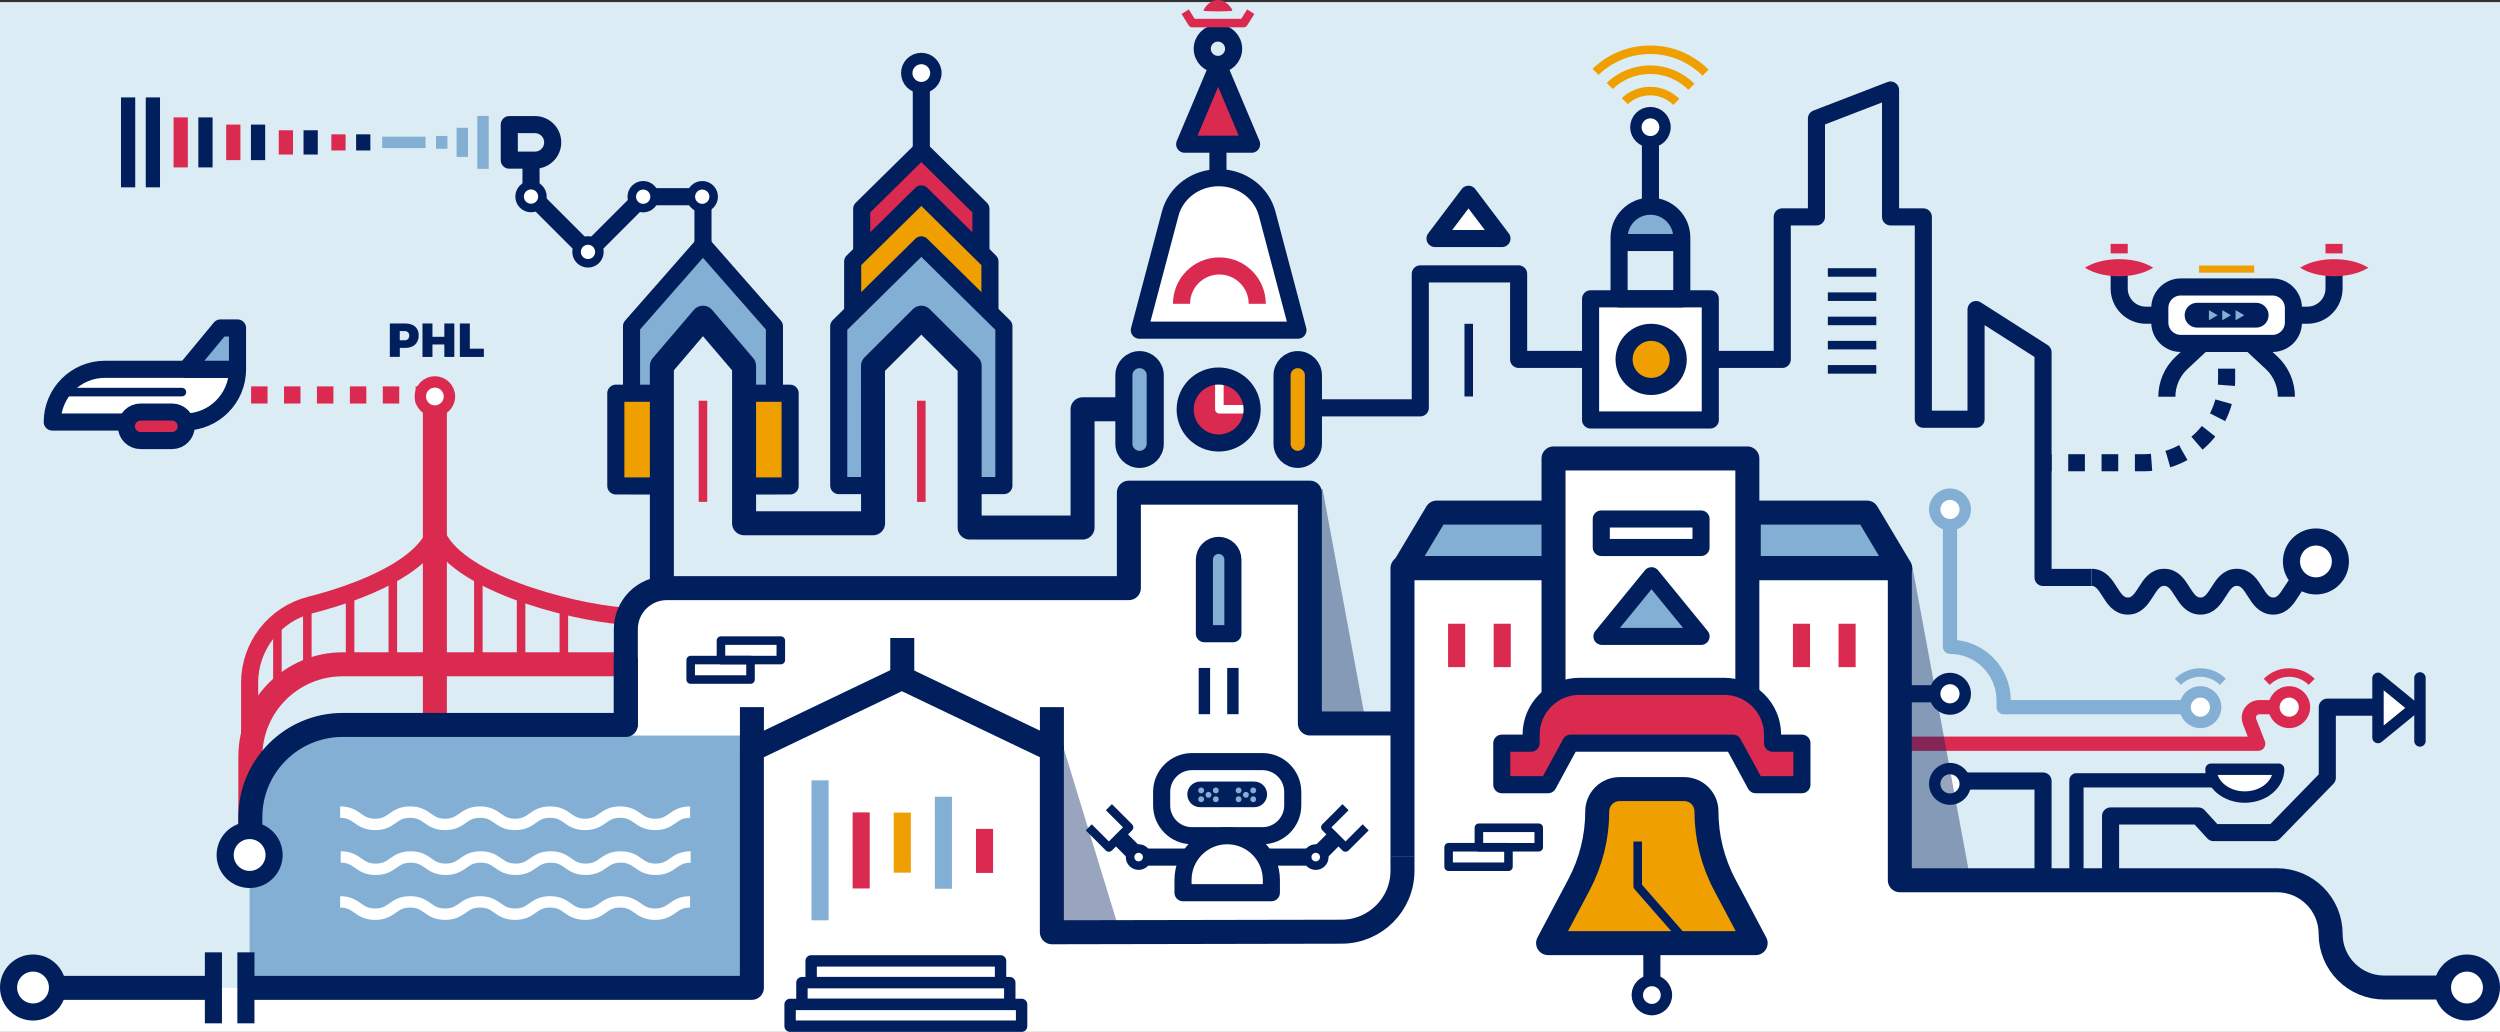 <?xml version="1.0" encoding="utf-8"?>
<!-- Generator: Adobe Illustrator 24.2.1, SVG Export Plug-In . SVG Version: 6.00 Build 0)  -->
<svg version="1.1" id="Calque_1" xmlns="http://www.w3.org/2000/svg" xmlns:xlink="http://www.w3.org/1999/xlink" x="0px" y="0px"
	 width="1754.34px" height="724.11px" viewBox="0 0 1754.34 724.11" style="enable-background:new 0 0 1754.34 724.11;"
	 xml:space="preserve">
<rect x="0" y="0" width="1754.34" height="724.11" fill="#333333" stroke="none"/>
<style type="text/css">
	.st0{fill:#FFFFFF;}
	.st1{fill:#DCECF4;}
	.st2{fill:none;stroke:#DB2A50;stroke-width:16.84;stroke-linejoin:round;}
	.st3{fill:none;stroke:#82AFD3;stroke-width:10;stroke-linejoin:round;}
	.st4{fill:none;stroke:#011F5C;stroke-width:10;stroke-linejoin:round;}
	.st5{fill:none;stroke:#DB2A50;stroke-width:10;stroke-linejoin:round;}
	.st6{fill:#FFFFFF;stroke:#82AFD3;stroke-width:8;stroke-miterlimit:10;}
	.st7{fill:#FFFFFF;stroke:#DB2A50;stroke-width:8;stroke-miterlimit:10;}
	.st8{fill:none;stroke:#DB2A50;stroke-width:6;stroke-miterlimit:10;}
	.st9{fill:none;stroke:#82AFD3;stroke-width:6;stroke-miterlimit:10;}
	.st10{fill:#FFFFFF;stroke:#011F5C;stroke-width:8;stroke-linejoin:round;}
	.st11{fill:none;stroke:#011F5C;stroke-width:12;stroke-linejoin:round;}
	.st12{fill:none;stroke:#011F5C;stroke-width:8;stroke-linecap:round;stroke-linejoin:round;}
	.st13{fill:none;stroke:#DB2A50;stroke-width:12;stroke-linejoin:round;}
	.st14{fill:none;stroke:#DB2A50;stroke-width:12;stroke-linejoin:round;stroke-dasharray:11.55,11.55;}
	.st15{clip-path:url(#SVGID_2_);}
	.st16{fill:none;stroke:#011F5C;stroke-width:6;stroke-linecap:round;stroke-linejoin:round;}
	.st17{fill:#DB2A50;stroke:#011F5C;stroke-width:12;stroke-linejoin:round;}
	.st18{fill:#82AFD3;stroke:#011F5C;stroke-width:12;stroke-linejoin:round;}
	.st19{fill:#011F5C;}
	.st20{fill:none;stroke:#DB2A50;stroke-width:6;stroke-linejoin:round;}
	.st21{fill:#FFFFFF;stroke:#011F5C;stroke-width:8;stroke-miterlimit:10;}
	.st22{fill:#EF9F00;stroke:#011F5C;stroke-width:12;stroke-linejoin:round;}
	.st23{fill:#82AFD3;}
	.st24{fill:#FFFFFF;stroke:#011F5C;stroke-width:12;stroke-linejoin:round;}
	.st25{fill:none;stroke:#011F5C;stroke-width:16.84;stroke-linejoin:round;}
	.st26{fill:#82AFD3;stroke:#011F5C;stroke-width:16.84;stroke-linejoin:round;}
	.st27{fill:#FFFFFF;stroke:#011F5C;stroke-width:16.84;stroke-linejoin:round;}
	.st28{fill:#DB2A50;}
	.st29{clip-path:url(#SVGID_4_);}
	.st30{fill:none;stroke:#FFFFFF;stroke-width:6;stroke-linejoin:round;}
	.st31{fill:none;stroke:#011F5C;stroke-width:8;stroke-linejoin:round;}
	.st32{fill:#FFFFFF;stroke:#011F5C;stroke-width:12;stroke-miterlimit:10;}
	.st33{opacity:0.4;}
	.st34{fill:none;stroke:#FFFFFF;stroke-width:8;stroke-linejoin:round;}
	.st35{fill:#EF9F00;stroke:#011F5C;stroke-width:16.84;stroke-linejoin:round;}
	.st36{fill:none;stroke:#011F5C;stroke-width:6;stroke-linejoin:round;}
	.st37{fill:none;stroke:#FFFFFF;stroke-width:4;stroke-linejoin:round;}
	.st38{clip-path:url(#SVGID_6_);}
	.st39{fill:none;stroke:#EF9F00;stroke-width:6;stroke-linejoin:round;}
	.st40{fill:#FFFFFF;stroke:#011F5C;stroke-width:6;stroke-linejoin:round;}
	.st41{fill:none;stroke:#82AFD3;stroke-width:12;stroke-linejoin:round;}
	.st42{fill:none;stroke:#EF9F00;stroke-width:12;stroke-linejoin:round;}
	.st43{fill:none;stroke:#011F5C;stroke-width:12;stroke-linejoin:round;stroke-dasharray:11.7,11.7;}
	.st44{fill:none;stroke:#EF9F00;stroke-width:5;stroke-linejoin:round;}
	.st45{fill:none;stroke:#82AFD3;stroke-width:8;stroke-linejoin:round;}
</style>
<rect y="688.05" class="st0" width="1754.34" height="36.06"/>
<rect y="1.47" class="st1" width="1754.34" height="691.73"/>
<path class="st0" d="M1662,704.84H527.84v-81.35H1599.1c18.17,0,32.9,16.02,32.9,35.79L1662,704.84z"/>
<g id="Layer_2">
	<g id="Layer_1-2">
		<path class="st2" d="M439.17,466.16H240.46c-35.78,0-64.79,29.01-64.79,64.79c0,0.02,0,0.03,0,0.05v49.62"/>
		<path class="st3" d="M1542.68,496.24h-136.63v-4.71c-0.01-20.81-16.87-37.67-37.68-37.67l0,0v-92.35"/>
		<polyline class="st4" points="1574.7,547.57 1457.12,547.57 1457.12,617.72 		"/>
		<path class="st5" d="M1333.46,521.9h251.21l-6.08-15.59c-1.48-3.8,0.4-8.09,4.21-9.57c0.85-0.33,1.76-0.5,2.67-0.5h10.77"/>
		<circle class="st6" cx="1544.08" cy="496.24" r="10.71"/>
		<circle class="st7" cx="1606.41" cy="496.24" r="10.71"/>
		<path class="st8" d="M1622.18,478.47c-8.71-8.71-22.83-8.71-31.54,0c0,0,0,0,0,0"/>
		<path class="st9" d="M1559.85,478.47c-8.71-8.71-22.83-8.71-31.54,0c0,0,0,0,0,0"/>
		<path class="st10" d="M1551.54,539.8c0,10.79,10.61,19.53,23.7,19.53s23.76-8.74,23.76-19.53H1551.54z"/>
		<polygon class="st10" points="1694.16,496.77 1668.72,475.98 1668.72,517.56 		"/>
		<polyline class="st11" points="1481.07,616.62 1481.07,572.6 1542.67,572.6 1553.35,584.27 1595.7,584.27 1633.15,545.82 
			1633.15,496.24 1668.72,496.24 		"/>
		<line class="st12" x1="1698.17" y1="475.71" x2="1698.17" y2="519.97"/>
		<path class="st0" d="M985.17,404h347.5v193.69c0,35.35-28.65,64-64,64H941.93l43.24-37.54V404z"/>
		<line class="st13" x1="158.67" y1="277.15" x2="164.67" y2="277.15"/>
		<line class="st14" x1="176.21" y1="277.15" x2="285.9" y2="277.15"/>
		<line class="st13" x1="291.67" y1="277.15" x2="297.67" y2="277.15"/>
		<path class="st0" d="M73.67,259.15h93l0,0l0,0c0,20.43-16.57,37-37,37h-93l0,0l0,0C36.67,275.72,53.24,259.15,73.67,259.15z"/>
		<g>
			<defs>
				<path id="SVGID_1_" d="M73.67,259.15h93l0,0l0,0c0,20.43-16.57,37-37,37h-93l0,0l0,0C36.67,275.72,53.24,259.15,73.67,259.15z"
					/>
			</defs>
			<clipPath id="SVGID_2_">
				<use xlink:href="#SVGID_1_"  style="overflow:visible;"/>
			</clipPath>
			<g class="st15">
				<line class="st16" x1="44.67" y1="275.15" x2="127.67" y2="275.15"/>
			</g>
		</g>
		<path class="st11" d="M73.67,259.15h93l0,0l0,0c0,20.43-16.57,37-37,37h-93l0,0l0,0C36.67,275.72,53.24,259.15,73.67,259.15z"/>
		<path class="st17" d="M98.67,289.15h22c5.52,0,10,4.48,10,10l0,0c0,5.52-4.48,10-10,10h-22c-5.52,0-10-4.48-10-10l0,0
			C88.67,293.63,93.15,289.15,98.67,289.15z"/>
		<polygon class="st18" points="166.67,259.15 166.67,230.15 154.67,230.15 130.67,259.15 		"/>
		<line class="st2" x1="305.17" y1="516.15" x2="305.17" y2="283.15"/>
		<circle class="st7" cx="305.17" cy="278.22" r="10.22"/>
		<path class="st19" d="M291.3,229.15c1.71,1.58,2.63,3.84,2.49,6.17c0.14,2.42-0.76,4.79-2.49,6.49c-1.67,1.55-4.02,2.33-7.05,2.32
			h-3.69v6.3h-7V227h10.65C287.26,227,289.63,227.72,291.3,229.15z M286.3,237.93c0.6-0.65,0.91-1.52,0.85-2.41
			c0.06-0.87-0.25-1.73-0.85-2.36c-0.67-0.58-1.54-0.88-2.43-0.82h-3.35v6.43h3.35c0.9,0.07,1.8-0.23,2.47-0.84H286.3z"/>
		<path class="st19" d="M296.47,227h7v9.34h8.34V227h7v23.48h-7v-8.75h-8.34v8.75h-7V227z"/>
		<path class="st19" d="M322.7,227h7v17.65h9.85v5.83H322.7V227z"/>
		<line class="st11" x1="854.67" y1="122.2" x2="854.67" y2="101.2"/>
		<path class="st13" d="M436.17,432.17c-36.5-3-118.5-24-130.5-59.5"/>
		<line class="st20" x1="335.67" y1="402.17" x2="335.67" y2="469.17"/>
		<line class="st20" x1="395.67" y1="425.17" x2="395.67" y2="469.17"/>
		<line class="st20" x1="365.67" y1="416.17" x2="365.67" y2="469.17"/>
		<path class="st13" d="M305.67,372.67c-8.37,24.75-50.78,42.46-88.07,51.93c-24.96,6.33-42.43,28.79-42.43,54.54v94.35"/>
		<line class="st20" x1="275.67" y1="402.17" x2="275.67" y2="469.17"/>
		<line class="st20" x1="215.67" y1="425.17" x2="215.67" y2="469.17"/>
		<line class="st20" x1="194.67" y1="439.17" x2="194.67" y2="483.17"/>
		<line class="st20" x1="245.67" y1="416.17" x2="245.67" y2="469.17"/>
		<circle class="st21" cx="646.52" cy="51.27" r="10.22"/>
		<line class="st11" x1="646.52" y1="106.11" x2="646.52" y2="62.74"/>
		<polygon class="st17" points="688.34,146.56 646.52,105.34 604.69,146.56 604.69,227.25 688.34,227.25 		"/>
		<polygon class="st22" points="694.69,183.56 694.69,276.5 680.43,276.5 680.43,256.76 646.52,222.94 612.6,256.76 612.61,276.5 
			598.35,276.5 598.35,183.56 646.52,136.09 		"/>
		<polygon class="st18" points="704.47,228.94 704.47,340.75 680.43,340.75 680.43,256.76 646.52,222.94 612.6,256.76 
			612.65,340.75 588.57,340.75 588.57,228.94 646.52,171.84 		"/>
		<polygon class="st18" points="543.44,228.94 543.44,340.75 522.14,340.75 522.14,256.76 493.3,222.94 464.46,256.76 
			464.46,340.75 443.16,340.75 443.16,228.94 493.3,171.84 		"/>
		<polyline class="st22" points="522.14,340.75 522.14,275.94 543.44,275.94 554.46,275.94 554.46,341 522.14,341 		"/>
		<polyline class="st22" points="464.46,341 432.14,341 432.14,275.94 443.16,275.94 464.46,275.94 464.46,340.75 		"/>
		<path class="st23" d="M245.12,509.2h282.52l0,0v184l0,0H175.17l0,0v-114C175.17,540.56,206.48,509.23,245.12,509.2z"/>
		<path class="st0" d="M476.8,412.7h327l0,0v103.45l0,0H439.59l0,0v-66.24C439.59,429.36,456.25,412.7,476.8,412.7z"/>
		<rect x="792.17" y="345.7" class="st0" width="128.36" height="310"/>
		<path class="st0" d="M738.17,507.68h247l0,0v104.78c0,23.88-19.36,43.24-43.24,43.24H738.17l0,0v-148V507.68z"/>
		<polygon class="st0" points="738.13,530.1 633.16,475.71 527.84,530.1 527.84,661.7 738.13,661.7 		"/>
		<path class="st23" d="M1182.23,170.2c-0.27-13.57-11.49-24.34-25.06-24.07c-13.18,0.27-23.8,10.89-24.07,24.07H1182.23z"/>
		<circle class="st21" cx="1159.17" cy="698.27" r="10.22"/>
		<line class="st11" x1="1159.17" y1="661.7" x2="1159.17" y2="688.7"/>
		<polyline class="st11" points="922.67,286.2 996.67,286.2 996.67,192.2 1065.67,192.2 1065.67,252.2 1250.67,252.2 1250.67,152.2 
			1274.67,152.2 1274.67,83.19 1326.67,63.17 1326.67,152.2 1349.67,152.2 1349.67,294.2 1386.67,294.2 1386.67,217.2 
			1433.67,247.2 1433.67,360.46 1433.67,405.21 1467.67,405.21 		"/>
		<path class="st24" d="M910.83,231.7H799.51l21.68-81.79c3.92-14.82,17.92-25.21,34-25.21s30.05,10.39,34,25.21L910.83,231.7z"/>
		<path class="st25" d="M439.17,510.2v-68.69c0-15.91,12.9-28.81,28.81-28.81c0.01,0,0.01,0,0.02,0h324.17v-67h127v162h66"/>
		<line class="st25" x1="148.67" y1="693.2" x2="37.17" y2="693.2"/>
		<path class="st25" d="M984.17,601v10c0,23.6-19.1,42.74-42.7,42.8l-203.33,0.4V526.05l-105.27-50.33l-105.25,50.35V693.2H175.17"
			/>
		<line class="st25" x1="633.16" y1="475.72" x2="633.16" y2="447.72"/>
		<line class="st25" x1="527.66" y1="526.23" x2="527.66" y2="496.23"/>
		<line class="st25" x1="738.16" y1="526.2" x2="738.16" y2="496.2"/>
		<polygon class="st26" points="1227.17,398.7 1333.46,398.7 1310.17,359.7 1227.17,359.7 		"/>
		<polygon class="st26" points="1091.17,398.7 984.88,398.7 1008.17,359.7 1091.17,359.7 		"/>
		<path class="st25" d="M984.17,601.2V398.7h349v219h264.68c20.78,0,37.63,16.85,37.63,37.63l0,0l0,0
			c-0.02,20.78,16.81,37.65,37.59,37.67c0.01,0,0.03,0,0.04,0H1714"/>
		<rect x="1090.17" y="321.7" class="st27" width="136" height="171"/>
		<rect x="1116.17" y="209.7" class="st24" width="84" height="85"/>
		<path class="st11" d="M1158.17,144.7L1158.17,144.7c12.15,0,22,9.85,22,22v43l0,0h-44l0,0v-43
			C1136.17,154.55,1146.02,144.7,1158.17,144.7z"/>
		<circle class="st22" cx="1158.67" cy="252.2" r="19"/>
		<line class="st11" x1="1158.17" y1="144.7" x2="1158.17" y2="99.2"/>
		<line class="st11" x1="1135.67" y1="170.2" x2="1179.67" y2="170.2"/>
		<line class="st13" x1="1264.17" y1="437.7" x2="1264.17" y2="468.17"/>
		<line class="st13" x1="1296.17" y1="437.7" x2="1296.17" y2="468.17"/>
		<line class="st13" x1="1054.17" y1="437.7" x2="1054.17" y2="468.17"/>
		<line class="st13" x1="1022.17" y1="437.7" x2="1022.17" y2="468.17"/>
		<circle class="st28" cx="855.17" cy="287.37" r="23.5"/>
		<g>
			<defs>
				<circle id="SVGID_3_" cx="855.17" cy="287.37" r="23.5"/>
			</defs>
			<clipPath id="SVGID_4_">
				<use xlink:href="#SVGID_3_"  style="overflow:visible;"/>
			</clipPath>
			<g class="st29">
				<polyline class="st30" points="855.67,264.2 855.67,287.2 878.67,287.2 				"/>
			</g>
		</g>
		<circle class="st11" cx="855.17" cy="287.37" r="23.5"/>
		<path class="st13" d="M882.24,213.2c0-14.67-11.9-26.57-26.57-26.57s-26.57,11.9-26.57,26.57"/>
		<path class="st18" d="M855.17,382.7L855.17,382.7c5.52,0,10,4.48,10,10v52l0,0h-20l0,0v-52
			C845.17,387.18,849.65,382.7,855.17,382.7z"/>
		<line class="st31" x1="845.17" y1="468.69" x2="845.17" y2="501.2"/>
		<line class="st31" x1="865.17" y1="468.69" x2="865.17" y2="501.2"/>
		<circle class="st32" cx="1731.17" cy="692.98" r="17.17"/>
		<circle class="st32" cx="23.17" cy="692.98" r="17.17"/>
		<g class="st33">
			<polygon class="st19" points="746.59,525.7 786.07,654.7 729.75,654.7 729.75,525.7 			"/>
		</g>
		<g class="st33">
			<polygon class="st19" points="928.09,343.2 958.67,508.18 911.25,508.18 911.25,343.2 			"/>
		</g>
		<circle class="st21" cx="1158.17" cy="89.27" r="10.22"/>
		<path class="st34" d="M238.67,569.88c12.28,0,12.28,8.64,24.56,8.64c12.28,0,12.27-8.64,24.55-8.64s12.28,8.64,24.55,8.64
			s12.28-8.64,24.56-8.64s12.28,8.64,24.56,8.64s12.28-8.64,24.56-8.64s12.28,8.64,24.56,8.64s12.28-8.64,24.56-8.64
			s12.28,8.64,24.56,8.64s12.28-8.64,24.57-8.64"/>
		<path class="st34" d="M238.67,632.88c12.28,0,12.28,8.64,24.56,8.64c12.28,0,12.27-8.64,24.55-8.64s12.28,8.64,24.55,8.64
			s12.28-8.64,24.56-8.64s12.28,8.64,24.56,8.64s12.28-8.64,24.56-8.64s12.28,8.64,24.56,8.64s12.28-8.64,24.56-8.64
			s12.28,8.64,24.56,8.64s12.28-8.64,24.57-8.64"/>
		<path class="st34" d="M239.08,601.38c12.28,0,12.28,8.64,24.56,8.64c12.28,0,12.27-8.64,24.55-8.64s12.28,8.62,24.56,8.62
			s12.27-8.64,24.55-8.64s12.28,8.64,24.56,8.64s12.28-8.64,24.56-8.64S398.7,610,411,610s12.28-8.64,24.56-8.64
			S447.82,610,460.1,610s12.29-8.64,24.57-8.64"/>
		<polygon class="st24" points="1030.49,136.32 1007.01,167.38 1053.98,167.38 		"/>
		<polygon class="st17" points="854.82,45.55 831.33,101.2 878.3,101.2 		"/>
		<path class="st35" d="M1232,661.82h-145.65l21.74-41.06c8.37-15.83,12.75-33.46,12.75-51.36l0,0c0-8.65,7.01-15.66,15.66-15.66
			l0,0h45.33c8.65,0,15.66,7.01,15.66,15.66l0,0l0,0c0,17.9,4.38,35.54,12.76,51.36L1232,661.82z"/>
		<polyline class="st36" points="1149.24,590.53 1149.24,621.96 1184.11,661.82 		"/>
		<rect x="1016.54" y="594.53" class="st36" width="42" height="13.67"/>
		<rect x="1037.79" y="580.87" class="st36" width="42" height="13.67"/>
		<rect x="484.67" y="463.2" class="st37" width="42" height="13.67"/>
		<rect x="505.92" y="449.53" class="st37" width="42" height="13.67"/>
		<rect x="484.67" y="463.2" class="st36" width="42" height="13.67"/>
		<rect x="505.92" y="449.53" class="st36" width="42" height="13.67"/>
		<circle class="st11" cx="854.67" cy="34.2" r="11"/>
		<polyline class="st20" points="831.67,8.2 836.67,16.2 872.67,16.2 877.67,8.2 		"/>
		<path class="st28" d="M844.67,6.8c1.19-2.18,2.91-4.02,5-5.35c1.5-0.95,3.23-1.45,5-1.45c1.77,0.02,3.5,0.53,5,1.47
			c2.09,1.33,3.81,3.16,5,5.33v0.8l-2.5,0.19l-2.5,0.12c-1.67,0.06-3.34,0.06-5,0.09s-3.34,0-5-0.09l-2.5-0.11l-2.5-0.2V6.8z"/>
		<path class="st25" d="M439.17,461.72v47H240.46c-35.78,0-64.79,29.01-64.79,64.79l0,0v16.19"/>
		<line class="st20" x1="646.52" y1="352.2" x2="646.52" y2="281.2"/>
		<line class="st20" x1="493.3" y1="352.2" x2="493.3" y2="281.2"/>
		<line class="st36" x1="1030.67" y1="227.2" x2="1030.67" y2="278.2"/>
		<path class="st18" d="M799.67,252.37L799.67,252.37c6.08,0,11,4.92,11,11v48c0,6.08-4.92,11-11,11l0,0c-6.08,0-11-4.92-11-11v-48
			C788.67,257.29,793.59,252.37,799.67,252.37z"/>
		<path class="st22" d="M910.67,322.36L910.67,322.36c-6.08,0-11-4.92-11-11v-48c0-6.08,4.92-11,11-11l0,0c6.08,0,11,4.92,11,11v48
			C921.67,317.44,916.75,322.36,910.67,322.36z"/>
		<path class="st17" d="M1264.47,521.51v29.13H1232l-15.84-29.13h-114l-15.83,29.13h-32.46v-29.13h20.58v-6
			c0-18.71,15.16-33.87,33.87-33.87H1210c18.7,0.01,33.86,15.17,33.87,33.87v6H1264.47z"/>
		<polyline class="st25" points="464.46,341 464.46,412.7 464.46,275.94 464.46,256.76 493.3,222.94 522.14,256.76 522.14,275.94 
			522.14,340.75 522.14,341 522.14,367.19 612.67,367.19 612.65,340.75 612.6,256.76 646.52,222.94 680.43,256.76 680.43,276.5 
			680.43,370.2 759.67,370.2 759.67,287.2 788.67,287.2 		"/>
		<g>
			<defs>
				
					<rect id="SVGID_5_" x="1129.17" y="17.98" transform="matrix(0.707 -0.707 0.707 0.707 305.792 833.208)" width="59" height="59"/>
			</defs>
			<clipPath id="SVGID_6_">
				<use xlink:href="#SVGID_5_"  style="overflow:visible;"/>
			</clipPath>
			<g class="st38">
				<circle class="st39" cx="1157.96" cy="89.91" r="26"/>
				<circle class="st39" cx="1157.96" cy="89.91" r="55"/>
				<circle class="st39" cx="1157.96" cy="89.91" r="41"/>
			</g>
		</g>
		<path class="st11" d="M1467.67,405.13c12.75,0,12.75,20.16,25.5,20.16s12.75-20.16,25.49-20.16s12.75,20.16,25.5,20.16
			s12.75-20.16,25.5-20.16s12.75,20.16,25.51,20.16s12.75-20.16,25.5-20.16"/>
		<polygon class="st18" points="1158.92,404.02 1124.14,446.59 1193.69,446.59 		"/>
		<circle class="st32" cx="1625.17" cy="393.99" r="17.17"/>
		<rect x="569.21" y="674.29" class="st10" width="132.92" height="15.27"/>
		<rect x="562.75" y="689.56" class="st10" width="145.85" height="15.27"/>
		<rect x="554.44" y="704.84" class="st10" width="162.46" height="15.27"/>
		<path class="st24" d="M836.45,534.45h49.44c11.75,0,21.28,9.53,21.28,21.28v9.44c0,11.75-9.53,21.28-21.28,21.28h-49.44
			c-11.75,0-21.28-9.53-21.28-21.28v-9.44C815.17,543.98,824.7,534.45,836.45,534.45z"/>
		<path class="st19" d="M842.17,548.45h38c4.97,0,9,4.03,9,9l0,0c0,4.97-4.03,9-9,9h-38c-4.97,0-9-4.03-9-9l0,0
			C833.17,552.48,837.2,548.45,842.17,548.45z"/>
		<path class="st24" d="M861.17,586.45L861.17,586.45c17.12,0,31,13.88,31,31l0,0v9l0,0h-62l0,0v-9
			C830.17,600.33,844.05,586.45,861.17,586.45L861.17,586.45z"/>
		<circle class="st23" cx="853.18" cy="554.67" r="2.05"/>
		<circle class="st23" cx="853.18" cy="560.84" r="2.05"/>
		<circle class="st23" cx="842.9" cy="554.67" r="2.05"/>
		<circle class="st23" cx="842.9" cy="560.84" r="2.05"/>
		<circle class="st23" cx="848.04" cy="557.75" r="2.05"/>
		<circle class="st23" cx="879.43" cy="560.84" r="2.05"/>
		<circle class="st23" cx="879.43" cy="554.67" r="2.05"/>
		<circle class="st23" cx="869.16" cy="560.84" r="2.05"/>
		<circle class="st23" cx="869.16" cy="554.67" r="2.05"/>
		<circle class="st23" cx="874.3" cy="557.75" r="2.05"/>
		<line class="st11" x1="886.48" y1="601.45" x2="920.52" y2="601.45"/>
		<line class="st11" x1="937.32" y1="587.44" x2="925.29" y2="599.48"/>
		<circle class="st40" cx="923.31" cy="601.45" r="6"/>
		<polyline class="st36" points="944.2,566.43 930.06,580.57 944.2,594.71 958.34,580.57 		"/>
		<line class="st11" x1="835.86" y1="601.45" x2="801.81" y2="601.45"/>
		<line class="st11" x1="785.01" y1="587.44" x2="797.05" y2="599.48"/>
		<circle class="st40" cx="799.02" cy="601.45" r="6"/>
		<polyline class="st36" points="778.14,566.43 792.28,580.57 778.14,594.71 764,580.57 		"/>
		<circle class="st32" cx="175.17" cy="599.98" r="17.17"/>
		<circle class="st6" cx="1368.37" cy="357.51" r="10.71"/>
		<line class="st11" x1="1333.17" y1="486.85" x2="1368.37" y2="486.85"/>
		<circle class="st21" cx="1368.37" cy="486.85" r="10.71"/>
		<polyline class="st11" points="1433.67,617.72 1433.67,548.07 1368.37,548.07 		"/>
		<circle class="st21" cx="1368.37" cy="550.07" r="10.71"/>
		<g class="st33">
			<polygon class="st19" points="1342.09,398.2 1381.57,611.22 1325.25,611.22 1325.25,398.2 			"/>
		</g>
		<rect x="1123.67" y="364.19" class="st24" width="70" height="20"/>
		<line class="st41" x1="575.47" y1="645.82" x2="575.46" y2="547.57"/>
		<line class="st13" x1="604.32" y1="623.49" x2="604.31" y2="570.1"/>
		<line class="st42" x1="633.18" y1="612.38" x2="633.17" y2="570.21"/>
		<line class="st41" x1="662.03" y1="623.7" x2="662.02" y2="559.09"/>
		<line class="st13" x1="690.88" y1="612.59" x2="690.88" y2="581.63"/>
		<line class="st11" x1="172.56" y1="718.13" x2="172.56" y2="668.27"/>
		<line class="st11" x1="149.76" y1="718.13" x2="149.76" y2="668.27"/>
		<line class="st11" x1="1562.49" y1="241.01" x2="1562.49" y2="247.01"/>
		<path class="st43" d="M1562.49,258.7v7.63c0,32.25-26.14,58.39-58.39,58.39l0,0h-58.58"/>
		<line class="st11" x1="1439.67" y1="324.72" x2="1433.67" y2="324.72"/>
		<path class="st24" d="M1530.33,201.38h64.33c8.13,0,14.72,6.59,14.72,14.72v10.18c0,8.13-6.59,14.72-14.72,14.72h-64.33
			c-8.13,0-14.72-6.59-14.72-14.72V216.1C1515.61,207.97,1522.2,201.38,1530.33,201.38z"/>
		<path class="st19" d="M1541.76,212.48h41.47c4.82,0,8.72,3.9,8.72,8.71v0c0,4.81-3.9,8.71-8.72,8.71h-41.47
			c-4.82,0-8.72-3.9-8.72-8.71v0C1533.04,216.38,1536.94,212.48,1541.76,212.48z"/>
		<polygon class="st23" points="1556.21,221.19 1550.08,217.65 1550.08,224.74 		"/>
		<polygon class="st23" points="1565.56,221.19 1559.43,217.65 1559.43,224.74 		"/>
		<polygon class="st23" points="1574.91,221.19 1568.78,217.65 1568.78,224.74 		"/>
		<path class="st11" d="M1608.69,221.19h10.46c10.34,0.01,18.72-8.37,18.73-18.71c0-0.01,0-0.01,0-0.02v-11.81"/>
		<path class="st11" d="M1516.3,221.19h-10.46c-10.34,0.01-18.72-8.37-18.73-18.71c0-0.01,0-0.01,0-0.02v-11.81"/>
		<path class="st28" d="M1463,187.86c3.71-2.23,7.77-3.82,12-4.71c3.94-0.86,7.97-1.29,12-1.29c4.03-0.02,8.06,0.41,12,1.28
			c4.24,0.88,8.3,2.48,12,4.72c-3.7,2.24-7.76,3.84-12,4.73c-7.94,1.71-16.14,1.71-24.08,0
			C1470.71,191.69,1466.68,190.09,1463,187.86z"/>
		<line class="st13" x1="1487.11" y1="177.81" x2="1487.11" y2="171.12"/>
		<path class="st28" d="M1662,187.86c-3.71,2.23-7.76,3.82-12,4.71c-3.94,0.86-7.97,1.29-12,1.29c-4.03,0.01-8.06-0.41-12-1.27
			c-4.24-0.89-8.29-2.49-12-4.73c3.71-2.24,7.76-3.83,12-4.72c3.94-0.87,7.97-1.3,12-1.28c4.03,0,8.06,0.43,12,1.29
			C1654.23,184.04,1658.29,185.63,1662,187.86z"/>
		<line class="st13" x1="1637.88" y1="177.81" x2="1637.88" y2="171.12"/>
		<line class="st44" x1="1543.16" y1="188.85" x2="1581.83" y2="188.85"/>
		<path class="st11" d="M1545.49,241l-14.59,13.61c-6.6,6.15-10.34,14.77-10.34,23.79l0,0"/>
		<path class="st11" d="M1579.5,241l14.59,13.61c6.59,6.16,10.34,14.77,10.34,23.79l0,0"/>
		<line class="st11" x1="493.3" y1="171.84" x2="493.3" y2="138.03"/>
		<line class="st11" x1="451.35" y1="138.03" x2="498.31" y2="138.03"/>
		<line class="st11" x1="372.63" y1="137.95" x2="372.63" y2="111.3"/>
		<line class="st11" x1="451.35" y1="138.03" x2="412.61" y2="176.76"/>
		<line class="st11" x1="373.88" y1="138.03" x2="412.61" y2="176.76"/>
		<circle class="st40" cx="451.35" cy="138.03" r="8.01"/>
		<circle class="st40" cx="492.79" cy="138.03" r="8.01"/>
		<circle class="st40" cx="412.61" cy="176.76" r="8.01"/>
		<circle class="st40" cx="372.63" cy="137.95" r="8.01"/>
		<path class="st11" d="M357.38,87.44h18c6.89,0,12.47,5.58,12.47,12.47l0,0l0,0c0,6.89-5.58,12.47-12.47,12.47l0,0h-18l0,0V87.44
			L357.38,87.44z"/>
		<line class="st45" x1="309.97" y1="104.42" x2="309.97" y2="95.4"/>
		<line class="st45" x1="324.43" y1="110.14" x2="324.43" y2="89.69"/>
		<line class="st45" x1="338.95" y1="118.49" x2="338.95" y2="81.34"/>
		<line class="st45" x1="268.18" y1="99.91" x2="298.62" y2="99.91"/>
		<line class="st4" x1="107.28" y1="68.36" x2="107.28" y2="131.46"/>
		<line class="st5" x1="126.8" y1="82.36" x2="126.8" y2="117.46"/>
		<line class="st4" x1="144.18" y1="82.36" x2="144.18" y2="117.46"/>
		<line class="st5" x1="163.71" y1="87.44" x2="163.71" y2="112.38"/>
		<line class="st4" x1="181.09" y1="87.44" x2="181.09" y2="112.38"/>
		<line class="st5" x1="200.62" y1="91.39" x2="200.62" y2="108.43"/>
		<line class="st4" x1="218" y1="91.39" x2="218" y2="108.43"/>
		<line class="st5" x1="237.52" y1="94.25" x2="237.52" y2="105.57"/>
		<line class="st4" x1="254.9" y1="94.25" x2="254.9" y2="105.57"/>
		<line class="st4" x1="89.9" y1="68.36" x2="89.9" y2="131.46"/>
		<line class="st36" x1="1282.67" y1="191.2" x2="1316.67" y2="191.2"/>
		<line class="st36" x1="1282.67" y1="208.2" x2="1316.67" y2="208.2"/>
		<line class="st36" x1="1282.67" y1="225.2" x2="1316.67" y2="225.2"/>
		<line class="st36" x1="1282.67" y1="242.2" x2="1316.67" y2="242.2"/>
		<line class="st36" x1="1282.67" y1="259.2" x2="1316.67" y2="259.2"/>
	</g>
</g>
<rect x="-261.01" y="-397.76" class="st0" width="1754.34" height="30.91"/>
</svg>

